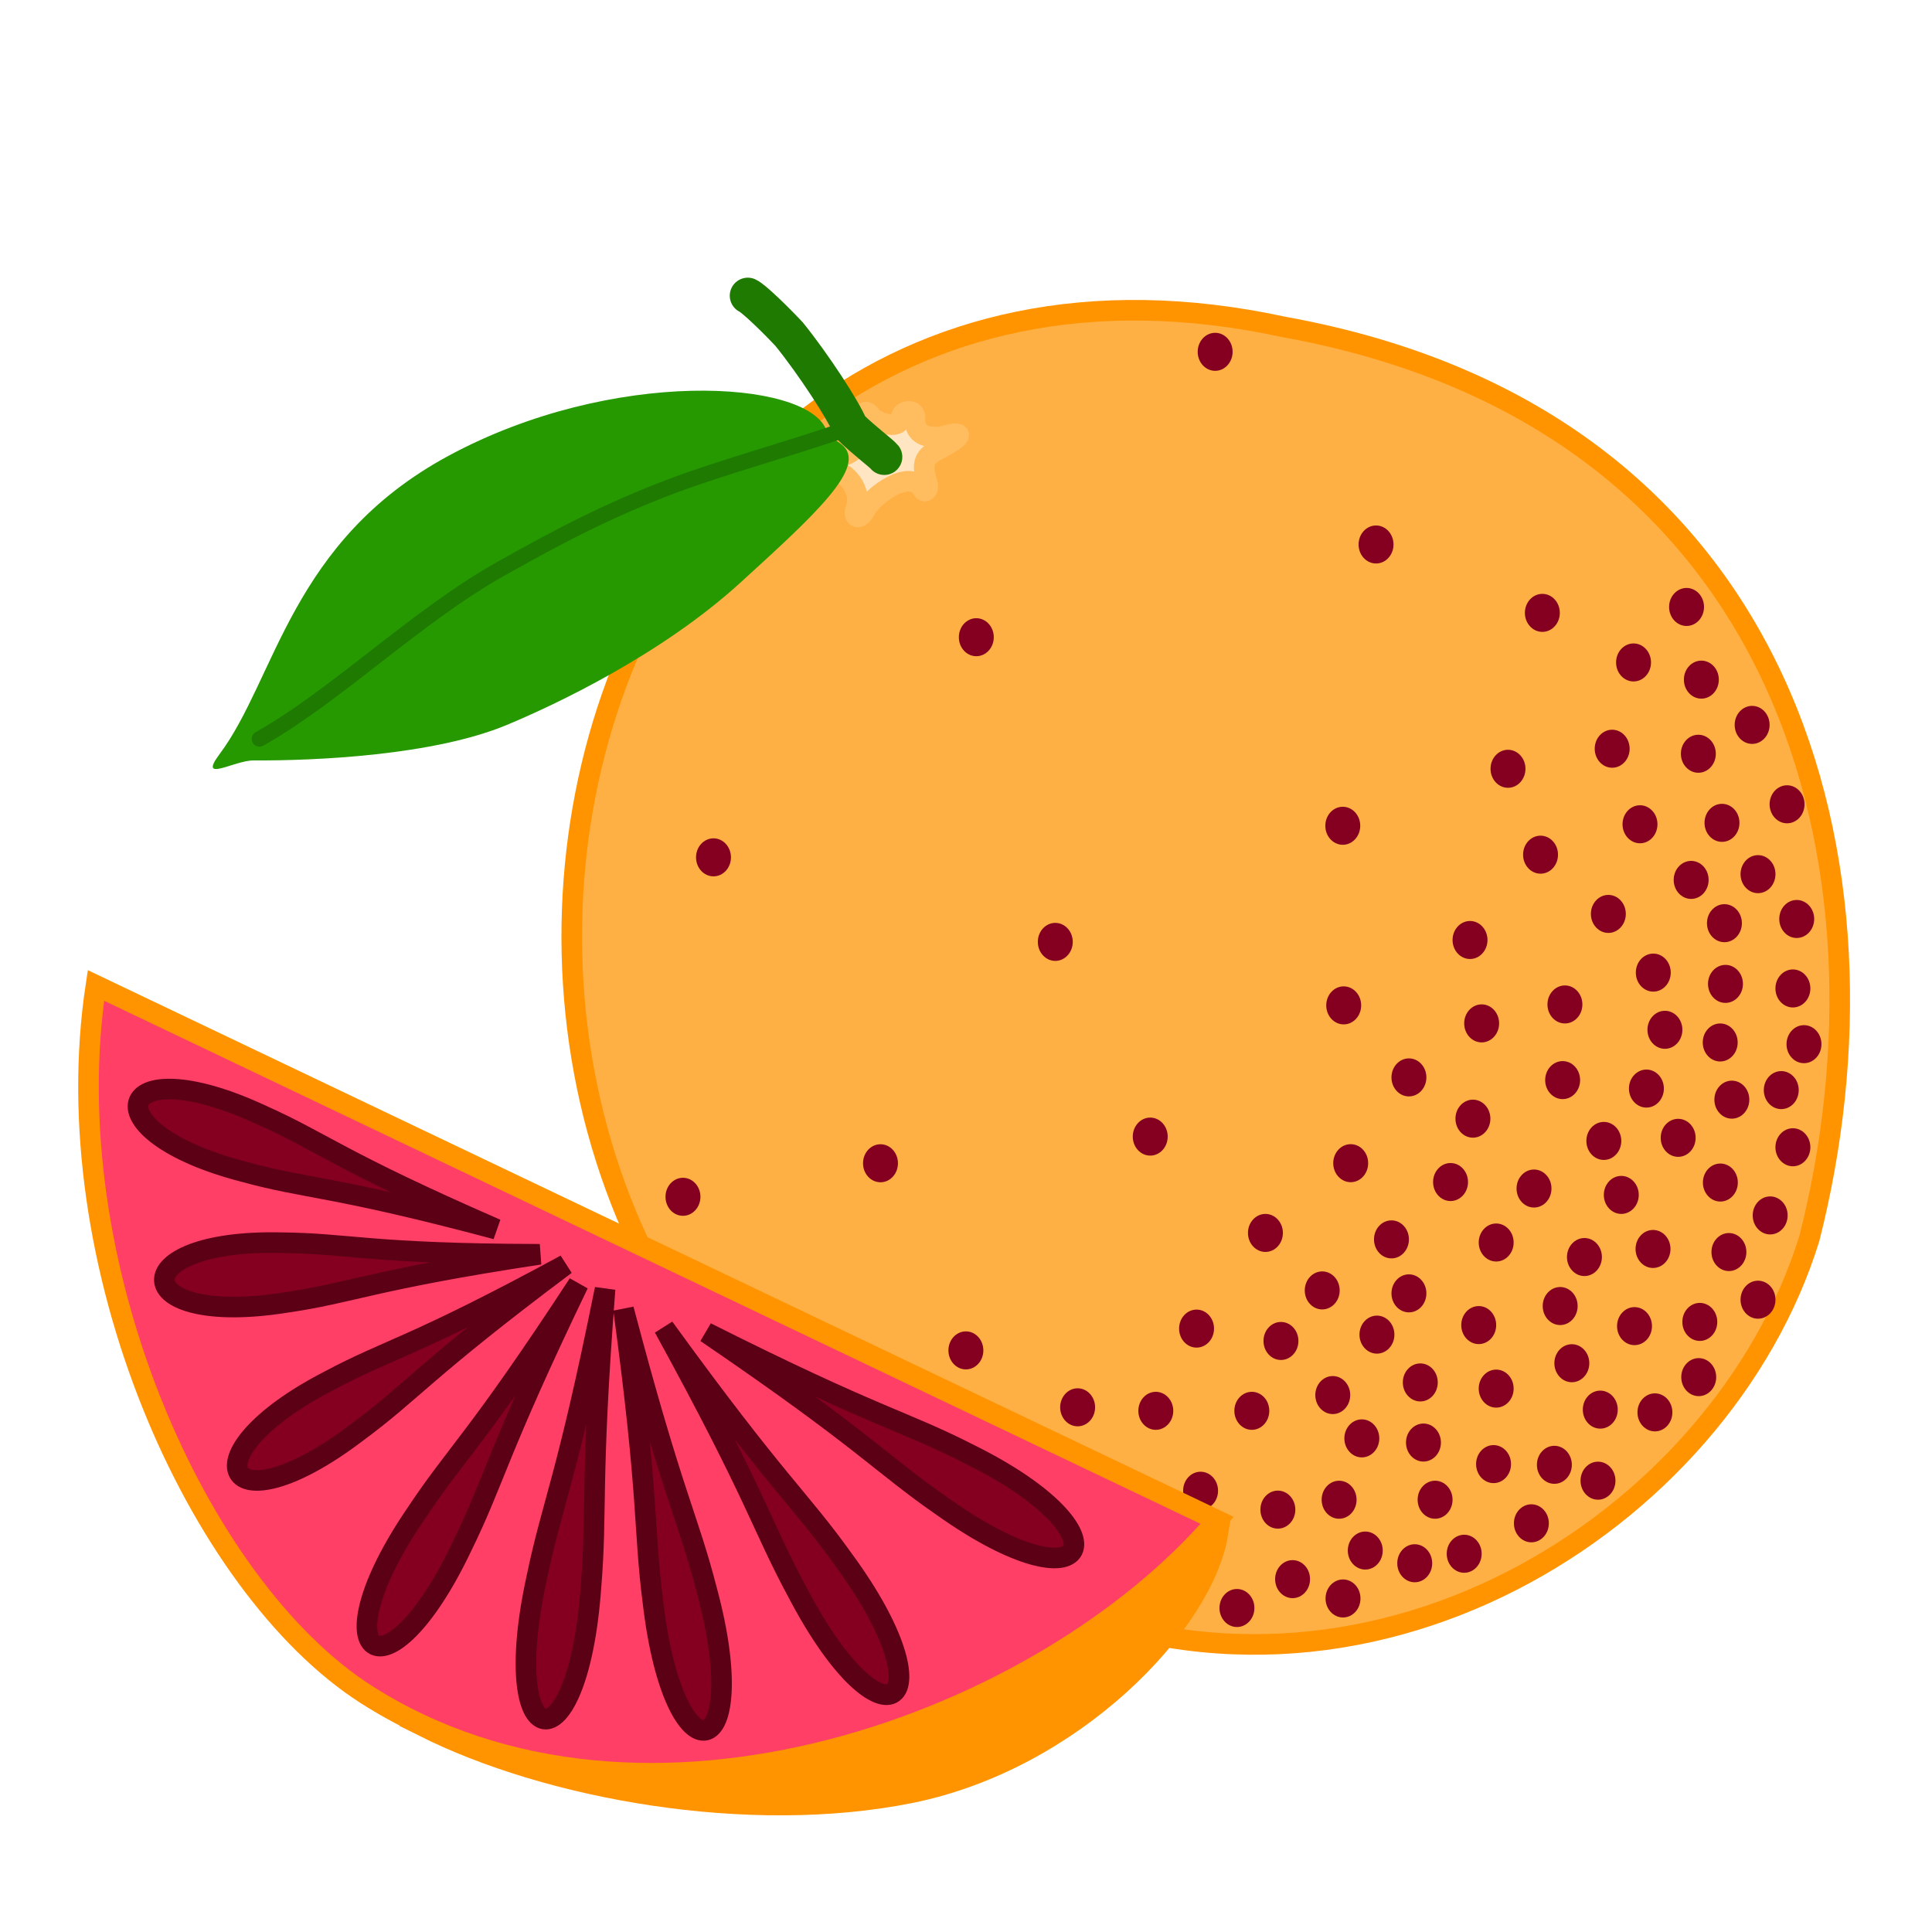 <?xml version="1.0" encoding="UTF-8" standalone="no"?>
<svg version="1.1" xmlns="http://www.w3.org/2000/svg" xmlns:xlink="http://www.w3.org/1999/xlink" width="50" height="50">
	<defs>
		<clipPath id="clip_dp_001" clipPathUnits="userSpaceOnUse" clip-rule="nonzero">
			<path d="M 0,0 L 50,0 L 50,50 L 0,50 Z " clip-rule="nonzero"/>
		</clipPath>
	</defs>
	<g id="dp_dp001" clip-path="url(#clip_dp_001)">
		<g id="clip">
			<path id="dp_path002" fill="#ffb045" fill-rule="evenodd" stroke="#ff9400" stroke-width="0.533" d="M 33.219,8.46 C 46.441,10.843 49.248,22.523 46.827,32.047 C 44.555,39.401 35.281,45.271 26.62,41.251 C 7.387,34.156 13.069,4.095 33.219,8.46 Z "/>
			<path id="dp_path003" fill="#850020" fill-rule="evenodd" stroke="none" stroke-width="0" d="M 46.499,23.291 C 46.748,23.291 46.951,23.511 46.951,23.783 C 46.951,24.055 46.748,24.275 46.499,24.275 C 46.249,24.275 46.047,24.055 46.047,23.783 C 46.047,23.511 46.249,23.291 46.499,23.291 Z "/>
			<path id="dp_path004" fill="#850020" fill-rule="evenodd" stroke="none" stroke-width="0" d="M 34.751,20.879 C 35,20.879 35.203,21.099 35.203,21.371 C 35.203,21.643 35,21.863 34.751,21.863 C 34.501,21.863 34.299,21.643 34.299,21.371 C 34.299,21.099 34.501,20.879 34.751,20.879 Z "/>
			<path id="dp_path005" fill="#850020" fill-rule="evenodd" stroke="none" stroke-width="0" d="M 46.4,25.089 C 46.649,25.089 46.852,25.309 46.852,25.581 C 46.852,25.853 46.649,26.073 46.4,26.073 C 46.151,26.073 45.948,25.853 45.948,25.581 C 45.948,25.309 46.151,25.089 46.4,25.089 Z "/>
			<path id="dp_path006" fill="#850020" fill-rule="evenodd" stroke="none" stroke-width="0" d="M 35.612,13.599 C 35.861,13.599 36.064,13.819 36.064,14.091 C 36.064,14.363 35.861,14.583 35.612,14.583 C 35.363,14.583 35.16,14.363 35.16,14.091 C 35.16,13.819 35.363,13.599 35.612,13.599 Z "/>
			<path id="dp_path007" fill="#850020" fill-rule="evenodd" stroke="none" stroke-width="0" d="M 44.519,26.487 C 44.768,26.487 44.971,26.707 44.971,26.979 C 44.971,27.251 44.768,27.471 44.519,27.471 C 44.269,27.471 44.067,27.251 44.067,26.979 C 44.067,26.707 44.269,26.487 44.519,26.487 Z "/>
			<path id="dp_path008" fill="#850020" fill-rule="evenodd" stroke="none" stroke-width="0" d="M 44.82,27.967 C 45.069,27.967 45.272,28.187 45.272,28.459 C 45.272,28.731 45.069,28.951 44.82,28.951 C 44.571,28.951 44.368,28.731 44.368,28.459 C 44.368,28.187 44.571,27.967 44.82,27.967 Z "/>
			<path id="dp_path009" fill="#850020" fill-rule="evenodd" stroke="none" stroke-width="0" d="M 43.431,28.955 C 43.68,28.955 43.883,29.175 43.883,29.447 C 43.883,29.719 43.68,29.939 43.431,29.939 C 43.181,29.939 42.979,29.719 42.979,29.447 C 42.979,29.175 43.181,28.955 43.431,28.955 Z "/>
			<path id="dp_path010" fill="#850020" fill-rule="evenodd" stroke="none" stroke-width="0" d="M 27.311,23.884 C 27.56,23.884 27.763,24.104 27.763,24.376 C 27.763,24.648 27.56,24.868 27.311,24.868 C 27.061,24.868 26.859,24.648 26.859,24.376 C 26.859,24.104 27.061,23.884 27.311,23.884 Z "/>
			<path id="dp_path011" fill="#850020" fill-rule="evenodd" stroke="none" stroke-width="0" d="M 44.523,30.112 C 44.772,30.112 44.975,30.332 44.975,30.604 C 44.975,30.876 44.772,31.096 44.523,31.096 C 44.273,31.096 44.071,30.876 44.071,30.604 C 44.071,30.332 44.273,30.112 44.523,30.112 Z "/>
			<path id="dp_path012" fill="#850020" fill-rule="evenodd" stroke="none" stroke-width="0" d="M 45.812,30.963 C 46.061,30.963 46.264,31.183 46.264,31.455 C 46.264,31.727 46.061,31.947 45.812,31.947 C 45.563,31.947 45.36,31.727 45.36,31.455 C 45.36,31.183 45.563,30.963 45.812,30.963 Z "/>
			<path id="dp_path013" fill="#850020" fill-rule="evenodd" stroke="none" stroke-width="0" d="M 44.744,31.911 C 44.993,31.911 45.196,32.131 45.196,32.403 C 45.196,32.675 44.993,32.895 44.744,32.895 C 44.495,32.895 44.292,32.675 44.292,32.403 C 44.292,32.131 44.495,31.911 44.744,31.911 Z "/>
			<path id="dp_path014" fill="#850020" fill-rule="evenodd" stroke="none" stroke-width="0" d="M 42.609,27.68 C 42.859,27.68 43.061,27.9 43.061,28.172 C 43.061,28.444 42.859,28.664 42.609,28.664 C 42.36,28.664 42.157,28.444 42.157,28.172 C 42.157,27.9 42.36,27.68 42.609,27.68 Z "/>
			<path id="dp_path015" fill="#850020" fill-rule="evenodd" stroke="none" stroke-width="0" d="M 42.301,33.828 C 42.551,33.828 42.753,34.048 42.753,34.32 C 42.753,34.592 42.551,34.812 42.301,34.812 C 42.052,34.812 41.849,34.592 41.849,34.32 C 41.849,34.048 42.052,33.828 42.301,33.828 Z "/>
			<path id="dp_path016" fill="#850020" fill-rule="evenodd" stroke="none" stroke-width="0" d="M 43.991,33.719 C 44.24,33.719 44.443,33.939 44.443,34.211 C 44.443,34.483 44.24,34.703 43.991,34.703 C 43.741,34.703 43.539,34.483 43.539,34.211 C 43.539,33.939 43.741,33.719 43.991,33.719 Z "/>
			<path id="dp_path017" fill="#850020" fill-rule="evenodd" stroke="none" stroke-width="0" d="M 43.963,35.148 C 44.212,35.148 44.415,35.368 44.415,35.64 C 44.415,35.912 44.212,36.132 43.963,36.132 C 43.713,36.132 43.511,35.912 43.511,35.64 C 43.511,35.368 43.713,35.148 43.963,35.148 Z "/>
			<path id="dp_path018" fill="#850020" fill-rule="evenodd" stroke="none" stroke-width="0" d="M 44.655,24.971 C 44.904,24.971 45.107,25.191 45.107,25.463 C 45.107,25.735 44.904,25.955 44.655,25.955 C 44.405,25.955 44.203,25.735 44.203,25.463 C 44.203,25.191 44.405,24.971 44.655,24.971 Z "/>
			<path id="dp_path019" fill="#850020" fill-rule="evenodd" stroke="none" stroke-width="0" d="M 42.787,24.679 C 43.036,24.679 43.239,24.899 43.239,25.171 C 43.239,25.443 43.036,25.663 42.787,25.663 C 42.537,25.663 42.335,25.443 42.335,25.171 C 42.335,24.899 42.537,24.679 42.787,24.679 Z "/>
			<path id="dp_path020" fill="#850020" fill-rule="evenodd" stroke="none" stroke-width="0" d="M 39.916,15.369 C 40.165,15.369 40.368,15.589 40.368,15.861 C 40.368,16.133 40.165,16.353 39.916,16.353 C 39.667,16.353 39.464,16.133 39.464,15.861 C 39.464,15.589 39.667,15.369 39.916,15.369 Z "/>
			<path id="dp_path021" fill="#850020" fill-rule="evenodd" stroke="none" stroke-width="0" d="M 43.088,26.159 C 43.337,26.159 43.54,26.379 43.54,26.651 C 43.54,26.923 43.337,27.143 43.088,27.143 C 42.839,27.143 42.636,26.923 42.636,26.651 C 42.636,26.379 42.839,26.159 43.088,26.159 Z "/>
			<path id="dp_path022" fill="#850020" fill-rule="evenodd" stroke="none" stroke-width="0" d="M 34.775,25.527 C 35.024,25.527 35.227,25.747 35.227,26.019 C 35.227,26.291 35.024,26.511 34.775,26.511 C 34.525,26.511 34.323,26.291 34.323,26.019 C 34.323,25.747 34.525,25.527 34.775,25.527 Z "/>
			<path id="dp_path023" fill="#850020" fill-rule="evenodd" stroke="none" stroke-width="0" d="M 41.507,29.035 C 41.756,29.035 41.959,29.255 41.959,29.527 C 41.959,29.799 41.756,30.019 41.507,30.019 C 41.257,30.019 41.055,29.799 41.055,29.527 C 41.055,29.255 41.257,29.035 41.507,29.035 Z "/>
			<path id="dp_path024" fill="#850020" fill-rule="evenodd" stroke="none" stroke-width="0" d="M 39.027,19.404 C 39.276,19.404 39.479,19.624 39.479,19.896 C 39.479,20.168 39.276,20.388 39.027,20.388 C 38.777,20.388 38.575,20.168 38.575,19.896 C 38.575,19.624 38.777,19.404 39.027,19.404 Z "/>
			<path id="dp_path025" fill="#850020" fill-rule="evenodd" stroke="none" stroke-width="0" d="M 41.959,30.432 C 42.208,30.432 42.411,30.652 42.411,30.924 C 42.411,31.196 42.208,31.416 41.959,31.416 C 41.709,31.416 41.507,31.196 41.507,30.924 C 41.507,30.652 41.709,30.432 41.959,30.432 Z "/>
			<path id="dp_path026" fill="#850020" fill-rule="evenodd" stroke="none" stroke-width="0" d="M 29.768,28.923 C 30.017,28.923 30.22,29.143 30.22,29.415 C 30.22,29.687 30.017,29.907 29.768,29.907 C 29.519,29.907 29.316,29.687 29.316,29.415 C 29.316,29.143 29.519,28.923 29.768,28.923 Z "/>
			<path id="dp_path027" fill="#850020" fill-rule="evenodd" stroke="none" stroke-width="0" d="M 42.78,31.831 C 43.029,31.831 43.232,32.051 43.232,32.323 C 43.232,32.595 43.029,32.815 42.78,32.815 C 42.531,32.815 42.328,32.595 42.328,32.323 C 42.328,32.051 42.531,31.831 42.78,31.831 Z "/>
			<path id="dp_path028" fill="#850020" fill-rule="evenodd" stroke="none" stroke-width="0" d="M 41.005,32.04 C 41.255,32.04 41.457,32.26 41.457,32.532 C 41.457,32.804 41.255,33.024 41.005,33.024 C 40.756,33.024 40.553,32.804 40.553,32.532 C 40.553,32.26 40.756,32.04 41.005,32.04 Z "/>
			<path id="dp_path029" fill="#850020" fill-rule="evenodd" stroke="none" stroke-width="0" d="M 40.377,33.308 C 40.627,33.308 40.829,33.528 40.829,33.8 C 40.829,34.072 40.627,34.292 40.377,34.292 C 40.128,34.292 39.925,34.072 39.925,33.8 C 39.925,33.528 40.128,33.308 40.377,33.308 Z "/>
			<path id="dp_path030" fill="#850020" fill-rule="evenodd" stroke="none" stroke-width="0" d="M 25.267,15.999 C 25.516,15.999 25.719,16.219 25.719,16.491 C 25.719,16.763 25.516,16.983 25.267,16.983 C 25.017,16.983 24.815,16.763 24.815,16.491 C 24.815,16.219 25.017,15.999 25.267,15.999 Z "/>
			<path id="dp_path031" fill="#850020" fill-rule="evenodd" stroke="none" stroke-width="0" d="M 40.679,34.788 C 40.928,34.788 41.131,35.008 41.131,35.28 C 41.131,35.552 40.928,35.772 40.679,35.772 C 40.429,35.772 40.227,35.552 40.227,35.28 C 40.227,35.008 40.429,34.788 40.679,34.788 Z "/>
			<path id="dp_path032" fill="#850020" fill-rule="evenodd" stroke="none" stroke-width="0" d="M 32.749,31.416 C 32.999,31.416 33.201,31.636 33.201,31.908 C 33.201,32.18 32.999,32.4 32.749,32.4 C 32.5,32.4 32.297,32.18 32.297,31.908 C 32.297,31.636 32.5,31.416 32.749,31.416 Z "/>
			<path id="dp_path033" fill="#850020" fill-rule="evenodd" stroke="none" stroke-width="0" d="M 38.721,35.445 C 38.971,35.445 39.173,35.665 39.173,35.937 C 39.173,36.209 38.971,36.429 38.721,36.429 C 38.472,36.429 38.269,36.209 38.269,35.937 C 38.269,35.665 38.472,35.445 38.721,35.445 Z "/>
			<path id="dp_path034" fill="#850020" fill-rule="evenodd" stroke="none" stroke-width="0" d="M 22.787,29.613 C 23.036,29.613 23.239,29.833 23.239,30.105 C 23.239,30.377 23.036,30.597 22.787,30.597 C 22.537,30.597 22.335,30.377 22.335,30.105 C 22.335,29.833 22.537,29.613 22.787,29.613 Z "/>
			<path id="dp_path035" fill="#850020" fill-rule="evenodd" stroke="none" stroke-width="0" d="M 36.839,36.841 C 37.088,36.841 37.291,37.061 37.291,37.333 C 37.291,37.605 37.088,37.825 36.839,37.825 C 36.589,37.825 36.387,37.605 36.387,37.333 C 36.387,37.061 36.589,36.841 36.839,36.841 Z "/>
			<path id="dp_path036" fill="#850020" fill-rule="evenodd" stroke="none" stroke-width="0" d="M 31.448,8.613 C 31.697,8.613 31.9,8.833 31.9,9.105 C 31.9,9.377 31.697,9.597 31.448,9.597 C 31.199,9.597 30.996,9.377 30.996,9.105 C 30.996,8.833 31.199,8.613 31.448,8.613 Z "/>
			<path id="dp_path037" fill="#850020" fill-rule="evenodd" stroke="none" stroke-width="0" d="M 37.14,38.321 C 37.389,38.321 37.592,38.541 37.592,38.813 C 37.592,39.085 37.389,39.305 37.14,39.305 C 36.891,39.305 36.688,39.085 36.688,38.813 C 36.688,38.541 36.891,38.321 37.14,38.321 Z "/>
			<path id="dp_path038" fill="#850020" fill-rule="evenodd" stroke="none" stroke-width="0" d="M 18.465,21.696 C 18.715,21.696 18.917,21.916 18.917,22.188 C 18.917,22.46 18.715,22.68 18.465,22.68 C 18.216,22.68 18.013,22.46 18.013,22.188 C 18.013,21.916 18.216,21.696 18.465,21.696 Z "/>
			<path id="dp_path039" fill="#850020" fill-rule="evenodd" stroke="none" stroke-width="0" d="M 36.757,35.285 C 37.007,35.285 37.209,35.505 37.209,35.777 C 37.209,36.049 37.007,36.269 36.757,36.269 C 36.508,36.269 36.305,36.049 36.305,35.777 C 36.305,35.505 36.508,35.285 36.757,35.285 Z "/>
			<path id="dp_path040" fill="#850020" fill-rule="evenodd" stroke="none" stroke-width="0" d="M 17.675,30.481 C 17.924,30.481 18.127,30.701 18.127,30.973 C 18.127,31.245 17.924,31.465 17.675,31.465 C 17.425,31.465 17.223,31.245 17.223,30.973 C 17.223,30.701 17.425,30.481 17.675,30.481 Z "/>
			<path id="dp_path041" fill="#850020" fill-rule="evenodd" stroke="none" stroke-width="0" d="M 35.244,36.733 C 35.493,36.733 35.696,36.953 35.696,37.225 C 35.696,37.497 35.493,37.717 35.244,37.717 C 34.995,37.717 34.792,37.497 34.792,37.225 C 34.792,36.953 34.995,36.733 35.244,36.733 Z "/>
			<path id="dp_path042" fill="#850020" fill-rule="evenodd" stroke="none" stroke-width="0" d="M 34.656,38.321 C 34.905,38.321 35.108,38.541 35.108,38.813 C 35.108,39.085 34.905,39.305 34.656,39.305 C 34.407,39.305 34.204,39.085 34.204,38.813 C 34.204,38.541 34.407,38.321 34.656,38.321 Z "/>
			<path id="dp_path043" fill="#850020" fill-rule="evenodd" stroke="none" stroke-width="0" d="M 40.5,25.503 C 40.749,25.503 40.952,25.723 40.952,25.995 C 40.952,26.267 40.749,26.487 40.5,26.487 C 40.251,26.487 40.048,26.267 40.048,25.995 C 40.048,25.723 40.251,25.503 40.5,25.503 Z "/>
			<path id="dp_path044" fill="#850020" fill-rule="evenodd" stroke="none" stroke-width="0" d="M 40.441,27.461 C 40.691,27.461 40.893,27.681 40.893,27.953 C 40.893,28.225 40.691,28.445 40.441,28.445 C 40.192,28.445 39.989,28.225 39.989,27.953 C 39.989,27.681 40.192,27.461 40.441,27.461 Z "/>
			<path id="dp_path045" fill="#850020" fill-rule="evenodd" stroke="none" stroke-width="0" d="M 38.119,28.459 C 38.368,28.459 38.571,28.679 38.571,28.951 C 38.571,29.223 38.368,29.443 38.119,29.443 C 37.869,29.443 37.667,29.223 37.667,28.951 C 37.667,28.679 37.869,28.459 38.119,28.459 Z "/>
			<path id="dp_path046" fill="#850020" fill-rule="evenodd" stroke="none" stroke-width="0" d="M 37.54,30.099 C 37.789,30.099 37.992,30.319 37.992,30.591 C 37.992,30.863 37.789,31.083 37.54,31.083 C 37.291,31.083 37.088,30.863 37.088,30.591 C 37.088,30.319 37.291,30.099 37.54,30.099 Z "/>
			<path id="dp_path047" fill="#850020" fill-rule="evenodd" stroke="none" stroke-width="0" d="M 39.7,30.267 C 39.949,30.267 40.152,30.487 40.152,30.759 C 40.152,31.031 39.949,31.251 39.7,31.251 C 39.451,31.251 39.248,31.031 39.248,30.759 C 39.248,30.487 39.451,30.267 39.7,30.267 Z "/>
			<path id="dp_path048" fill="#850020" fill-rule="evenodd" stroke="none" stroke-width="0" d="M 38.721,31.664 C 38.971,31.664 39.173,31.884 39.173,32.156 C 39.173,32.428 38.971,32.648 38.721,32.648 C 38.472,32.648 38.269,32.428 38.269,32.156 C 38.269,31.884 38.472,31.664 38.721,31.664 Z "/>
			<path id="dp_path049" fill="#850020" fill-rule="evenodd" stroke="none" stroke-width="0" d="M 38.044,23.835 C 38.293,23.835 38.496,24.055 38.496,24.327 C 38.496,24.599 38.293,24.819 38.044,24.819 C 37.795,24.819 37.592,24.599 37.592,24.327 C 37.592,24.055 37.795,23.835 38.044,23.835 Z "/>
			<path id="dp_path050" fill="#850020" fill-rule="evenodd" stroke="none" stroke-width="0" d="M 38.345,25.993 C 38.595,25.993 38.797,26.213 38.797,26.485 C 38.797,26.757 38.595,26.977 38.345,26.977 C 38.096,26.977 37.893,26.757 37.893,26.485 C 37.893,26.213 38.096,25.993 38.345,25.993 Z "/>
			<path id="dp_path051" fill="#850020" fill-rule="evenodd" stroke="none" stroke-width="0" d="M 36.463,27.391 C 36.712,27.391 36.915,27.611 36.915,27.883 C 36.915,28.155 36.712,28.375 36.463,28.375 C 36.213,28.375 36.011,28.155 36.011,27.883 C 36.011,27.611 36.213,27.391 36.463,27.391 Z "/>
			<path id="dp_path052" fill="#850020" fill-rule="evenodd" stroke="none" stroke-width="0" d="M 38.269,33.801 C 38.519,33.801 38.721,34.021 38.721,34.293 C 38.721,34.565 38.519,34.785 38.269,34.785 C 38.02,34.785 37.817,34.565 37.817,34.293 C 37.817,34.021 38.02,33.801 38.269,33.801 Z "/>
			<path id="dp_path053" fill="#850020" fill-rule="evenodd" stroke="none" stroke-width="0" d="M 36.011,31.583 C 36.26,31.583 36.463,31.803 36.463,32.075 C 36.463,32.347 36.26,32.567 36.011,32.567 C 35.761,32.567 35.559,32.347 35.559,32.075 C 35.559,31.803 35.761,31.583 36.011,31.583 Z "/>
			<path id="dp_path054" fill="#850020" fill-rule="evenodd" stroke="none" stroke-width="0" d="M 36.463,32.98 C 36.712,32.98 36.915,33.2 36.915,33.472 C 36.915,33.744 36.712,33.964 36.463,33.964 C 36.213,33.964 36.011,33.744 36.011,33.472 C 36.011,33.2 36.213,32.98 36.463,32.98 Z "/>
			<path id="dp_path055" fill="#850020" fill-rule="evenodd" stroke="none" stroke-width="0" d="M 35.635,34.048 C 35.884,34.048 36.087,34.268 36.087,34.54 C 36.087,34.812 35.884,35.032 35.635,35.032 C 35.385,35.032 35.183,34.812 35.183,34.54 C 35.183,34.268 35.385,34.048 35.635,34.048 Z "/>
			<path id="dp_path056" fill="#850020" fill-rule="evenodd" stroke="none" stroke-width="0" d="M 34.219,32.904 C 34.468,32.904 34.671,33.124 34.671,33.396 C 34.671,33.668 34.468,33.888 34.219,33.888 C 33.969,33.888 33.767,33.668 33.767,33.396 C 33.767,33.124 33.969,32.904 34.219,32.904 Z "/>
			<path id="dp_path057" fill="#850020" fill-rule="evenodd" stroke="none" stroke-width="0" d="M 33.151,34.212 C 33.4,34.212 33.603,34.432 33.603,34.704 C 33.603,34.976 33.4,35.196 33.151,35.196 C 32.901,35.196 32.699,34.976 32.699,34.704 C 32.699,34.432 32.901,34.212 33.151,34.212 Z "/>
			<path id="dp_path058" fill="#850020" fill-rule="evenodd" stroke="none" stroke-width="0" d="M 34.492,35.612 C 34.741,35.612 34.944,35.832 34.944,36.104 C 34.944,36.376 34.741,36.596 34.492,36.596 C 34.243,36.596 34.04,36.376 34.04,36.104 C 34.04,35.832 34.243,35.612 34.492,35.612 Z "/>
			<path id="dp_path059" fill="#850020" fill-rule="evenodd" stroke="none" stroke-width="0" d="M 32.397,36.02 C 32.647,36.02 32.849,36.24 32.849,36.512 C 32.849,36.784 32.647,37.004 32.397,37.004 C 32.148,37.004 31.945,36.784 31.945,36.512 C 31.945,36.24 32.148,36.02 32.397,36.02 Z "/>
			<path id="dp_path060" fill="#850020" fill-rule="evenodd" stroke="none" stroke-width="0" d="M 27.889,35.929 C 28.139,35.929 28.341,36.149 28.341,36.421 C 28.341,36.693 28.139,36.913 27.889,36.913 C 27.64,36.913 27.437,36.693 27.437,36.421 C 27.437,36.149 27.64,35.929 27.889,35.929 Z "/>
			<path id="dp_path061" fill="#850020" fill-rule="evenodd" stroke="none" stroke-width="0" d="M 31.071,38.088 C 31.32,38.088 31.523,38.308 31.523,38.58 C 31.523,38.852 31.32,39.072 31.071,39.072 C 30.821,39.072 30.619,38.852 30.619,38.58 C 30.619,38.308 30.821,38.088 31.071,38.088 Z "/>
			<path id="dp_path062" fill="#850020" fill-rule="evenodd" stroke="none" stroke-width="0" d="M 33.071,38.577 C 33.32,38.577 33.523,38.797 33.523,39.069 C 33.523,39.341 33.32,39.561 33.071,39.561 C 32.821,39.561 32.619,39.341 32.619,39.069 C 32.619,38.797 32.821,38.577 33.071,38.577 Z "/>
			<path id="dp_path063" fill="#850020" fill-rule="evenodd" stroke="none" stroke-width="0" d="M 33.452,40.376 C 33.701,40.376 33.904,40.596 33.904,40.868 C 33.904,41.14 33.701,41.36 33.452,41.36 C 33.203,41.36 33,41.14 33,40.868 C 33,40.596 33.203,40.376 33.452,40.376 Z "/>
			<path id="dp_path064" fill="#850020" fill-rule="evenodd" stroke="none" stroke-width="0" d="M 45.497,33.144 C 45.747,33.144 45.949,33.364 45.949,33.636 C 45.949,33.908 45.747,34.128 45.497,34.128 C 45.248,34.128 45.045,33.908 45.045,33.636 C 45.045,33.364 45.248,33.144 45.497,33.144 Z "/>
			<path id="dp_path065" fill="#850020" fill-rule="evenodd" stroke="none" stroke-width="0" d="M 38.653,37.399 C 38.903,37.399 39.105,37.619 39.105,37.891 C 39.105,38.163 38.903,38.383 38.653,38.383 C 38.404,38.383 38.201,38.163 38.201,37.891 C 38.201,37.619 38.404,37.399 38.653,37.399 Z "/>
			<path id="dp_path066" fill="#850020" fill-rule="evenodd" stroke="none" stroke-width="0" d="M 37.893,39.719 C 38.143,39.719 38.345,39.939 38.345,40.211 C 38.345,40.483 38.143,40.703 37.893,40.703 C 37.644,40.703 37.441,40.483 37.441,40.211 C 37.441,39.939 37.644,39.719 37.893,39.719 Z "/>
			<path id="dp_path067" fill="#850020" fill-rule="evenodd" stroke="none" stroke-width="0" d="M 45.345,18.268 C 45.595,18.268 45.797,18.488 45.797,18.76 C 45.797,19.032 45.595,19.252 45.345,19.252 C 45.096,19.252 44.893,19.032 44.893,18.76 C 44.893,18.488 45.096,18.268 45.345,18.268 Z "/>
			<path id="dp_path068" fill="#850020" fill-rule="evenodd" stroke="none" stroke-width="0" d="M 30.967,33.892 C 31.216,33.892 31.419,34.112 31.419,34.384 C 31.419,34.656 31.216,34.876 30.967,34.876 C 30.717,34.876 30.515,34.656 30.515,34.384 C 30.515,34.112 30.717,33.892 30.967,33.892 Z "/>
			<path id="dp_path069" fill="#850020" fill-rule="evenodd" stroke="none" stroke-width="0" d="M 29.912,36.02 C 30.161,36.02 30.364,36.24 30.364,36.512 C 30.364,36.784 30.161,37.004 29.912,37.004 C 29.663,37.004 29.46,36.784 29.46,36.512 C 29.46,36.24 29.663,36.02 29.912,36.02 Z "/>
			<path id="dp_path070" fill="#850020" fill-rule="evenodd" stroke="none" stroke-width="0" d="M 42.829,36.06 C 43.079,36.06 43.281,36.28 43.281,36.552 C 43.281,36.824 43.079,37.044 42.829,37.044 C 42.58,37.044 42.377,36.824 42.377,36.552 C 42.377,36.28 42.58,36.06 42.829,36.06 Z "/>
			<path id="dp_path071" fill="#850020" fill-rule="evenodd" stroke="none" stroke-width="0" d="M 41.415,35.989 C 41.664,35.989 41.867,36.209 41.867,36.481 C 41.867,36.753 41.664,36.973 41.415,36.973 C 41.165,36.973 40.963,36.753 40.963,36.481 C 40.963,36.209 41.165,35.989 41.415,35.989 Z "/>
			<path id="dp_path072" fill="#850020" fill-rule="evenodd" stroke="none" stroke-width="0" d="M 40.227,37.417 C 40.476,37.417 40.679,37.637 40.679,37.909 C 40.679,38.181 40.476,38.401 40.227,38.401 C 39.977,38.401 39.775,38.181 39.775,37.909 C 39.775,37.637 39.977,37.417 40.227,37.417 Z "/>
			<path id="dp_path073" fill="#850020" fill-rule="evenodd" stroke="none" stroke-width="0" d="M 41.356,37.828 C 41.605,37.828 41.808,38.048 41.808,38.32 C 41.808,38.592 41.605,38.812 41.356,38.812 C 41.107,38.812 40.904,38.592 40.904,38.32 C 40.904,38.048 41.107,37.828 41.356,37.828 Z "/>
			<path id="dp_path074" fill="#850020" fill-rule="evenodd" stroke="none" stroke-width="0" d="M 34.956,29.611 C 35.205,29.611 35.408,29.831 35.408,30.103 C 35.408,30.375 35.205,30.595 34.956,30.595 C 34.707,30.595 34.504,30.375 34.504,30.103 C 34.504,29.831 34.707,29.611 34.956,29.611 Z "/>
			<path id="dp_path075" fill="#850020" fill-rule="evenodd" stroke="none" stroke-width="0" d="M 34.757,40.876 C 35.007,40.876 35.209,41.096 35.209,41.368 C 35.209,41.64 35.007,41.86 34.757,41.86 C 34.508,41.86 34.305,41.64 34.305,41.368 C 34.305,41.096 34.508,40.876 34.757,40.876 Z "/>
			<path id="dp_path076" fill="#850020" fill-rule="evenodd" stroke="none" stroke-width="0" d="M 46.687,26.531 C 46.936,26.531 47.139,26.751 47.139,27.023 C 47.139,27.295 46.936,27.515 46.687,27.515 C 46.437,27.515 46.235,27.295 46.235,27.023 C 46.235,26.751 46.437,26.531 46.687,26.531 Z "/>
			<path id="dp_path077" fill="#850020" fill-rule="evenodd" stroke="none" stroke-width="0" d="M 46.099,27.72 C 46.348,27.72 46.551,27.94 46.551,28.212 C 46.551,28.484 46.348,28.704 46.099,28.704 C 45.849,28.704 45.647,28.484 45.647,28.212 C 45.647,27.94 45.849,27.72 46.099,27.72 Z "/>
			<path id="dp_path078" fill="#850020" fill-rule="evenodd" stroke="none" stroke-width="0" d="M 46.4,29.199 C 46.649,29.199 46.852,29.419 46.852,29.691 C 46.852,29.963 46.649,30.183 46.4,30.183 C 46.151,30.183 45.948,29.963 45.948,29.691 C 45.948,29.419 46.151,29.199 46.4,29.199 Z "/>
			<path id="dp_path079" fill="#850020" fill-rule="evenodd" stroke="none" stroke-width="0" d="M 24.997,34.456 C 25.247,34.456 25.449,34.676 25.449,34.948 C 25.449,35.22 25.247,35.44 24.997,35.44 C 24.748,35.44 24.545,35.22 24.545,34.948 C 24.545,34.676 24.748,34.456 24.997,34.456 Z "/>
			<path id="dp_path080" fill="#850020" fill-rule="evenodd" stroke="none" stroke-width="0" d="M 39.632,38.931 C 39.881,38.931 40.084,39.151 40.084,39.423 C 40.084,39.695 39.881,39.915 39.632,39.915 C 39.383,39.915 39.18,39.695 39.18,39.423 C 39.18,39.151 39.383,38.931 39.632,38.931 Z "/>
			<path id="dp_path081" fill="#850020" fill-rule="evenodd" stroke="none" stroke-width="0" d="M 39.869,21.627 C 40.119,21.627 40.321,21.847 40.321,22.119 C 40.321,22.391 40.119,22.611 39.869,22.611 C 39.62,22.611 39.417,22.391 39.417,22.119 C 39.417,21.847 39.62,21.627 39.869,21.627 Z "/>
			<path id="dp_path082" fill="#850020" fill-rule="evenodd" stroke="none" stroke-width="0" d="M 35.333,39.636 C 35.583,39.636 35.785,39.856 35.785,40.128 C 35.785,40.4 35.583,40.62 35.333,40.62 C 35.084,40.62 34.881,40.4 34.881,40.128 C 34.881,39.856 35.084,39.636 35.333,39.636 Z "/>
			<path id="dp_path083" fill="#850020" fill-rule="evenodd" stroke="none" stroke-width="0" d="M 36.613,39.965 C 36.863,39.965 37.065,40.185 37.065,40.457 C 37.065,40.729 36.863,40.949 36.613,40.949 C 36.364,40.949 36.161,40.729 36.161,40.457 C 36.161,40.185 36.364,39.965 36.613,39.965 Z "/>
			<path id="dp_path084" fill="#850020" fill-rule="evenodd" stroke="none" stroke-width="0" d="M 32.012,41.123 C 32.261,41.123 32.464,41.343 32.464,41.615 C 32.464,41.887 32.261,42.107 32.012,42.107 C 31.763,42.107 31.56,41.887 31.56,41.615 C 31.56,41.343 31.763,41.123 32.012,41.123 Z "/>
			<path id="dp_path085" fill="#850020" fill-rule="evenodd" stroke="none" stroke-width="0" d="M 43.648,15.216 C 43.897,15.216 44.1,15.436 44.1,15.708 C 44.1,15.98 43.897,16.2 43.648,16.2 C 43.399,16.2 43.196,15.98 43.196,15.708 C 43.196,15.436 43.399,15.216 43.648,15.216 Z "/>
			<path id="dp_path086" fill="#850020" fill-rule="evenodd" stroke="none" stroke-width="0" d="M 46.249,20.323 C 46.499,20.323 46.701,20.543 46.701,20.815 C 46.701,21.087 46.499,21.307 46.249,21.307 C 46,21.307 45.797,21.087 45.797,20.815 C 45.797,20.543 46,20.323 46.249,20.323 Z "/>
			<path id="dp_path087" fill="#850020" fill-rule="evenodd" stroke="none" stroke-width="0" d="M 42.276,16.652 C 42.525,16.652 42.728,16.872 42.728,17.144 C 42.728,17.416 42.525,17.636 42.276,17.636 C 42.027,17.636 41.824,17.416 41.824,17.144 C 41.824,16.872 42.027,16.652 42.276,16.652 Z "/>
			<path id="dp_path088" fill="#850020" fill-rule="evenodd" stroke="none" stroke-width="0" d="M 43.767,22.28 C 44.016,22.28 44.219,22.5 44.219,22.772 C 44.219,23.044 44.016,23.264 43.767,23.264 C 43.517,23.264 43.315,23.044 43.315,22.772 C 43.315,22.5 43.517,22.28 43.767,22.28 Z "/>
			<path id="dp_path089" fill="#850020" fill-rule="evenodd" stroke="none" stroke-width="0" d="M 45.497,22.131 C 45.747,22.131 45.949,22.351 45.949,22.623 C 45.949,22.895 45.747,23.115 45.497,23.115 C 45.248,23.115 45.045,22.895 45.045,22.623 C 45.045,22.351 45.248,22.131 45.497,22.131 Z "/>
			<path id="dp_path090" fill="#850020" fill-rule="evenodd" stroke="none" stroke-width="0" d="M 44.628,23.4 C 44.877,23.4 45.08,23.62 45.08,23.892 C 45.08,24.164 44.877,24.384 44.628,24.384 C 44.379,24.384 44.176,24.164 44.176,23.892 C 44.176,23.62 44.379,23.4 44.628,23.4 Z "/>
			<path id="dp_path091" fill="#850020" fill-rule="evenodd" stroke="none" stroke-width="0" d="M 43.953,19.015 C 44.203,19.015 44.405,19.235 44.405,19.507 C 44.405,19.779 44.203,19.999 43.953,19.999 C 43.704,19.999 43.501,19.779 43.501,19.507 C 43.501,19.235 43.704,19.015 43.953,19.015 Z "/>
			<path id="dp_path092" fill="#850020" fill-rule="evenodd" stroke="none" stroke-width="0" d="M 44.565,20.803 C 44.815,20.803 45.017,21.023 45.017,21.295 C 45.017,21.567 44.815,21.787 44.565,21.787 C 44.316,21.787 44.113,21.567 44.113,21.295 C 44.113,21.023 44.316,20.803 44.565,20.803 Z "/>
			<path id="dp_path093" fill="#850020" fill-rule="evenodd" stroke="none" stroke-width="0" d="M 42.443,20.84 C 42.692,20.84 42.895,21.06 42.895,21.332 C 42.895,21.604 42.692,21.824 42.443,21.824 C 42.193,21.824 41.991,21.604 41.991,21.332 C 41.991,21.06 42.193,20.84 42.443,20.84 Z "/>
			<path id="dp_path094" fill="#850020" fill-rule="evenodd" stroke="none" stroke-width="0" d="M 41.624,23.16 C 41.873,23.16 42.076,23.38 42.076,23.652 C 42.076,23.924 41.873,24.144 41.624,24.144 C 41.375,24.144 41.172,23.924 41.172,23.652 C 41.172,23.38 41.375,23.16 41.624,23.16 Z "/>
			<path id="dp_path095" fill="#850020" fill-rule="evenodd" stroke="none" stroke-width="0" d="M 44.031,17.097 C 44.28,17.097 44.483,17.317 44.483,17.589 C 44.483,17.861 44.28,18.081 44.031,18.081 C 43.781,18.081 43.579,17.861 43.579,17.589 C 43.579,17.317 43.781,17.097 44.031,17.097 Z "/>
			<path id="dp_path096" fill="#850020" fill-rule="evenodd" stroke="none" stroke-width="0" d="M 41.723,18.885 C 41.972,18.885 42.175,19.105 42.175,19.377 C 42.175,19.649 41.972,19.869 41.723,19.869 C 41.473,19.869 41.271,19.649 41.271,19.377 C 41.271,19.105 41.473,18.885 41.723,18.885 Z "/>
			<path id="dp_path097" fill="#ff9400" fill-rule="evenodd" stroke="#ff9400" stroke-width="0.533" d="M 31.519,39.687 C 31.14,42.025 27.759,45.556 23.56,46.4 S 14.173,46.295 10.96,44.68 L 17.251,41.988 Z "/>
			<path id="dp_path098" fill="#ff3f66" fill-rule="evenodd" stroke="#ff9400" stroke-width="0.533" d="M 2.483,25.503 L 31.5,39.347 C 27.023,44.584 16.636,48.433 9.477,43.851 C 5.097,41.048 1.393,32.681 2.483,25.503 Z "/>
			<path id="dp_path099" fill="#850020" fill-rule="evenodd" stroke="#5b0015" stroke-width="0.533" d="M 15.659,33.36 C 15.268,38.448 15.461,39.055 15.293,41.087 C 14.951,45.84 12.873,45.483 13.888,40.845 C 14.301,38.855 14.657,38.343 15.659,33.36 Z "/>
			<path id="dp_path100" fill="#850020" fill-rule="evenodd" stroke="#5b0015" stroke-width="0.533" d="M 16.137,33.883 C 17.417,38.737 17.795,39.223 18.295,41.167 C 19.513,45.691 17.452,46.163 16.901,41.485 C 16.644,39.485 16.812,38.876 16.137,33.883 Z "/>
			<path id="dp_path101" fill="#850020" fill-rule="evenodd" stroke="#5b0015" stroke-width="0.533" d="M 17.183,34.359 C 20.137,38.431 20.664,38.735 21.835,40.372 C 24.611,44.157 22.872,45.451 20.659,41.247 C 19.692,39.459 19.625,38.811 17.183,34.359 Z "/>
			<path id="dp_path102" fill="#850020" fill-rule="evenodd" stroke="#5b0015" stroke-width="0.533" d="M 18.276,34.485 C 22.723,36.72 23.333,36.737 25.104,37.643 C 29.265,39.707 28.253,41.723 24.42,39.007 C 22.767,37.865 22.425,37.313 18.276,34.485 Z "/>
			<path id="dp_path103" fill="#850020" fill-rule="evenodd" stroke="#5b0015" stroke-width="0.533" d="M 14.969,33.228 C 12.847,37.635 12.816,38.264 11.957,40.019 C 9.997,44.144 8.211,42.925 10.751,39.195 C 11.819,37.583 12.323,37.276 14.969,33.228 Z "/>
			<path id="dp_path104" fill="#850020" fill-rule="evenodd" stroke="#5b0015" stroke-width="0.533" d="M 14.636,32.729 C 10.973,35.471 10.688,36.003 9.217,37.085 C 5.812,39.665 4.757,37.675 8.505,35.74 C 10.1,34.889 10.664,34.885 14.636,32.729 Z "/>
			<path id="dp_path105" fill="#850020" fill-rule="evenodd" stroke="#5b0015" stroke-width="0.533" d="M 13.969,32.461 C 9.595,33.125 9.124,33.461 7.373,33.712 C 3.292,34.356 3.164,32.061 7.287,32.161 C 9.052,32.179 9.557,32.449 13.969,32.461 Z "/>
			<path id="dp_path106" fill="#850020" fill-rule="evenodd" stroke="#5b0015" stroke-width="0.533" d="M 12.843,31.811 C 8.555,30.668 8.003,30.789 6.291,30.32 C 2.281,29.276 2.937,27.092 6.735,28.841 C 8.369,29.569 8.748,30.024 12.843,31.811 Z "/>
			<path id="dp_path107" fill="#ffe5c1" fill-rule="evenodd" stroke="#ffbd60" stroke-width="0.533" d="M 22.245,10.981 C 22.22,10.875 22.368,10.499 22.528,10.751 C 22.636,10.921 23.285,11.167 23.321,10.801 C 23.34,10.615 23.693,10.559 23.679,10.828 C 23.647,11.4 24.283,11.327 24.421,11.288 C 24.969,11.133 24.907,11.292 24.447,11.544 C 24.009,11.783 23.783,11.831 24.004,12.533 C 24.039,12.645 23.944,12.777 23.884,12.671 C 23.547,12.077 22.563,12.86 22.4,13.183 C 22.232,13.515 22.073,13.359 22.144,13.183 C 22.343,12.691 21.863,12.151 21.529,12.184 C 21.336,12.203 21.385,11.887 21.607,11.851 C 21.957,11.793 22.393,11.601 22.245,10.981 Z "/>
			<path id="dp_path108" fill="#269900" fill-rule="evenodd" stroke="none" stroke-width="0" d="M 11.6,11.8 C 15.847,9.503 20.869,9.828 21.38,11.117 C 21.459,11.313 21.64,11.388 21.791,11.512 C 22.469,12.073 21.08,13.329 19.16,15.08 C 17.099,16.959 14.347,18.248 13.12,18.76 C 11.217,19.553 8.161,19.689 6.56,19.68 C 6.065,19.677 5.115,20.276 5.68,19.52 C 7.145,17.561 7.524,14.005 11.6,11.8 Z "/>
			<path id="dp_path109" fill="none" fill-rule="evenodd" stroke="#1e7a00" stroke-width="0.4" stroke-linecap="round" d="M 21.897,11.107 C 20.531,11.588 18.679,12.093 17.409,12.573 C 15.751,13.2 14.513,13.848 12.956,14.723 C 10.775,15.948 8.681,18.021 6.713,19.124"/>
			<path id="dp_path110" fill="none" fill-rule="evenodd" stroke="#1e7a00" stroke-width="0.933" stroke-linecap="round" d="M 22.885,11.825 C 22.813,11.732 22.347,11.388 22,11.045 C 21.831,10.623 21.056,9.431 20.423,8.649 C 20.071,8.272 19.504,7.721 19.353,7.653"/>
		</g>
	</g>
</svg>